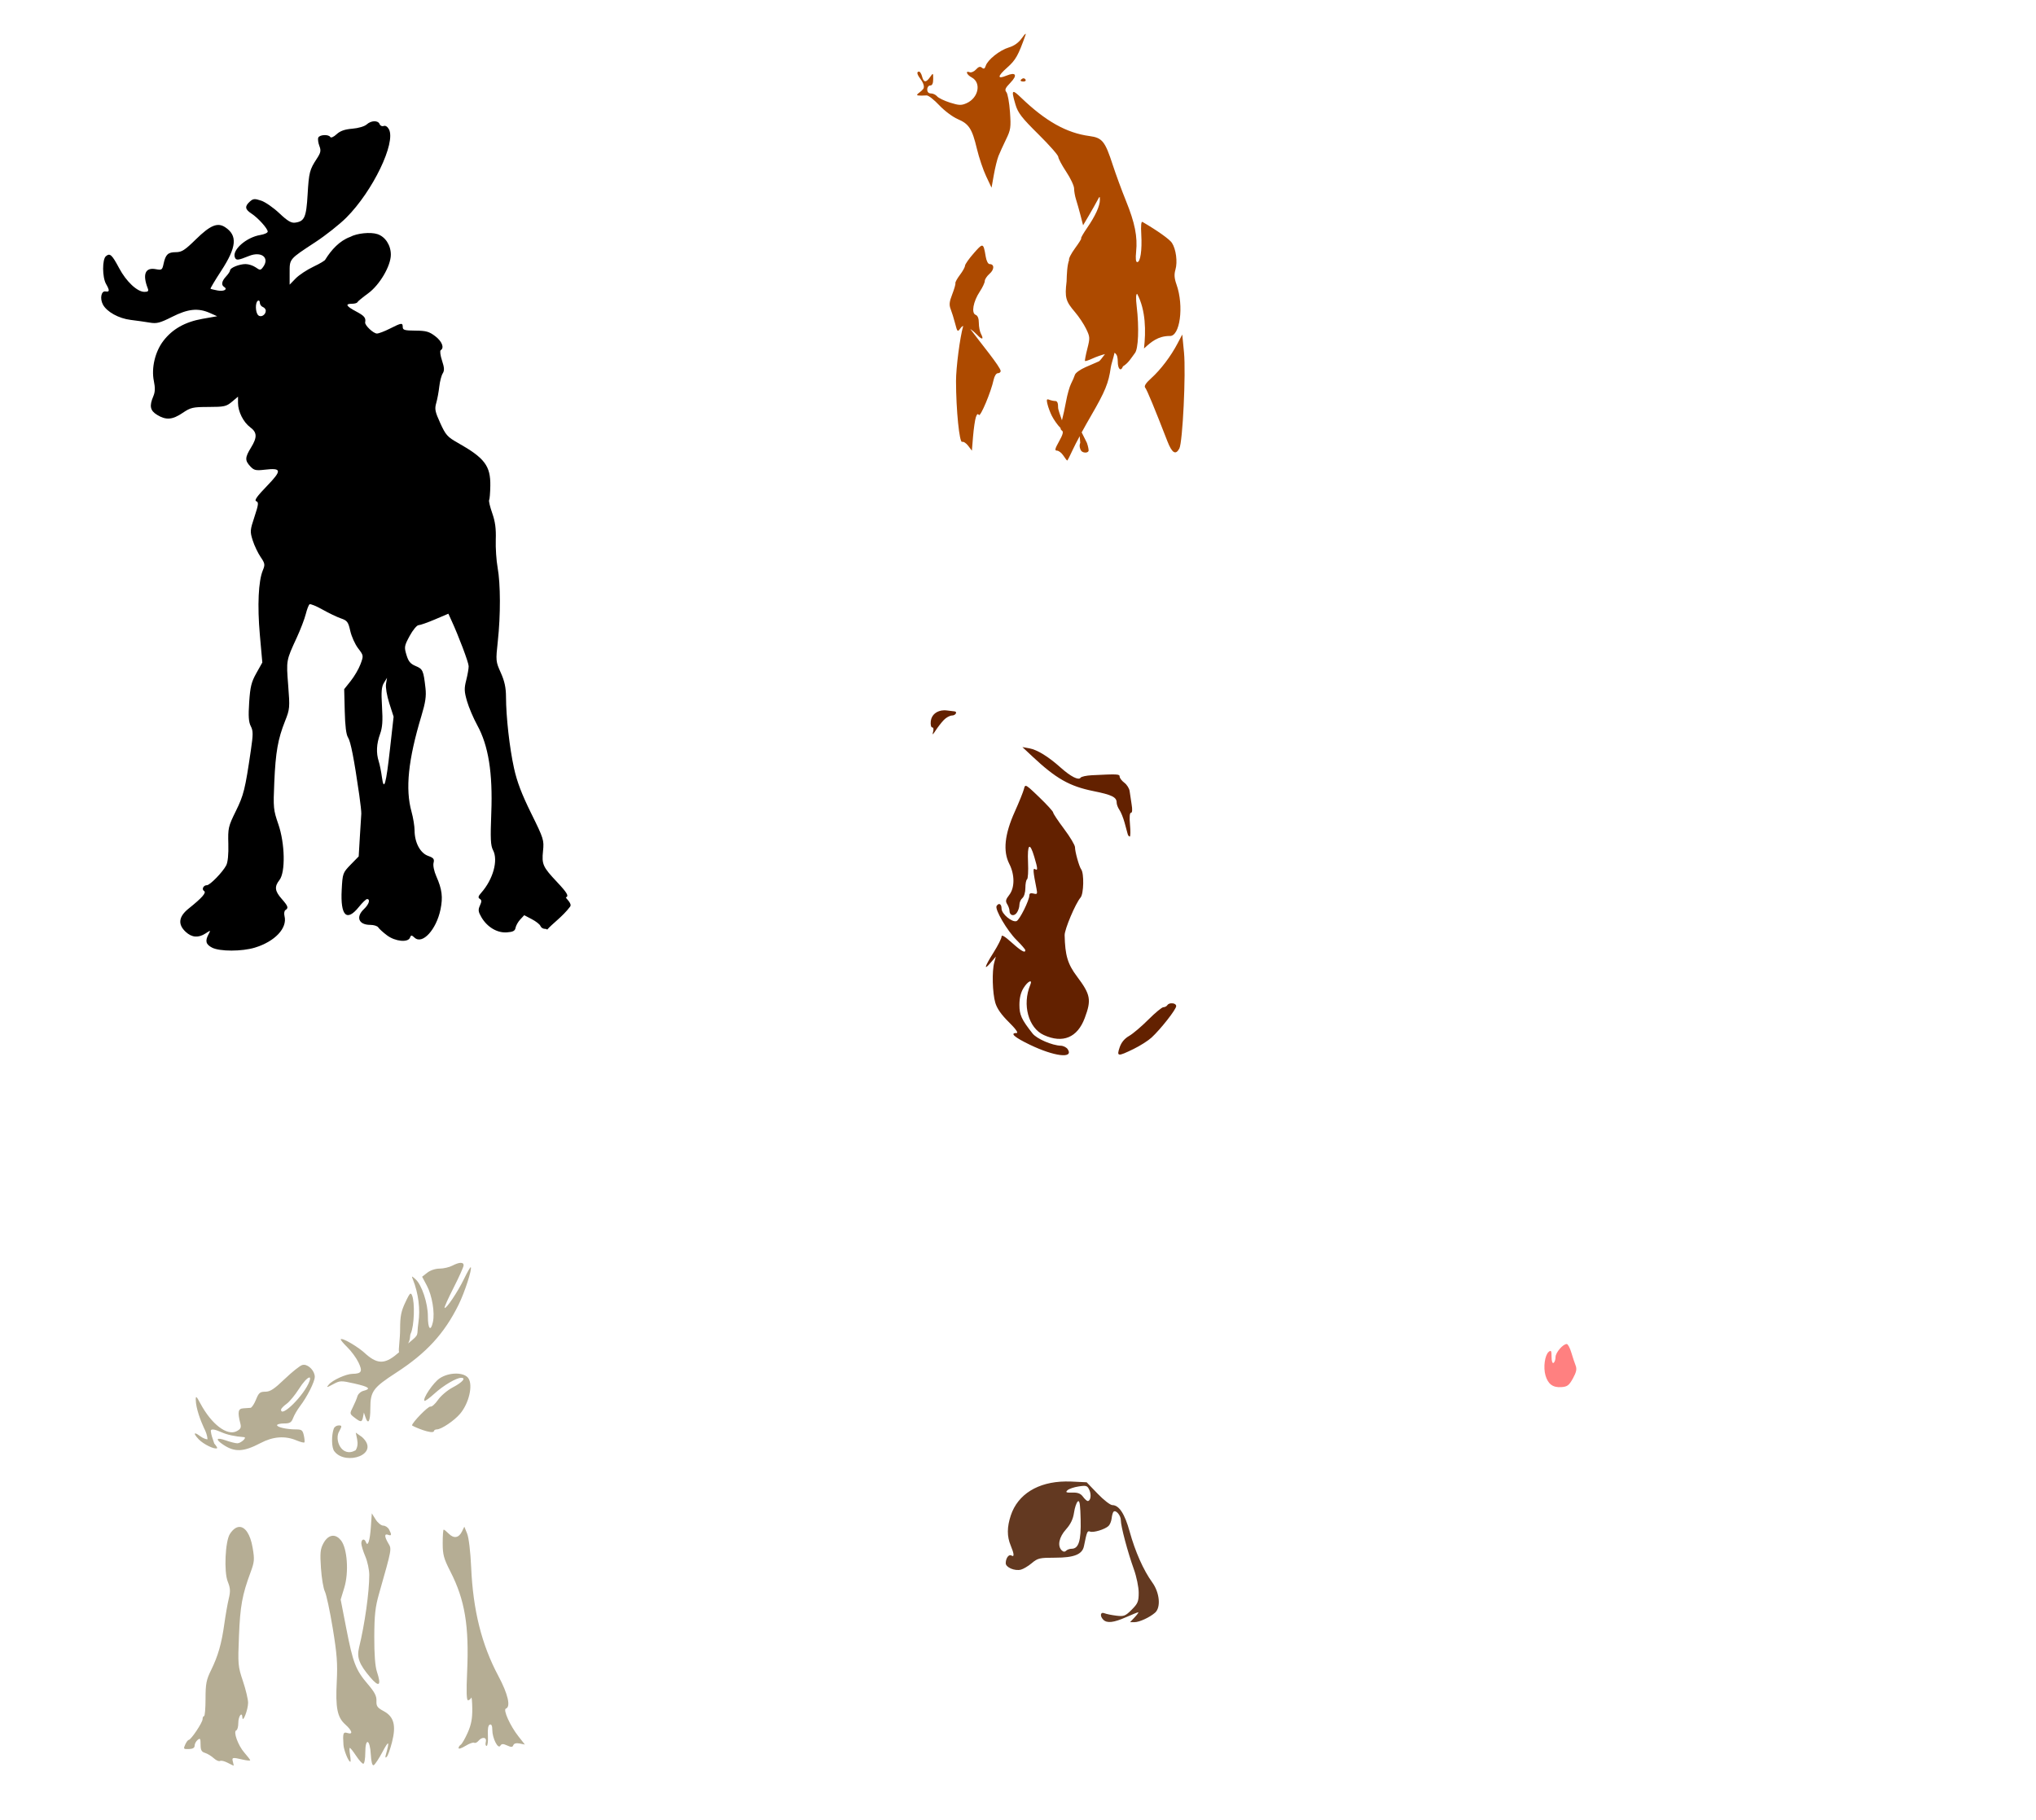 <?xml version="1.0" encoding="UTF-8" standalone="no"?>
<!-- Created with Inkscape (http://www.inkscape.org/) -->

<svg
   xmlns:dc="http://purl.org/dc/elements/1.1/"
   xmlns:cc="http://creativecommons.org/ns#"
   xmlns:rdf="http://www.w3.org/1999/02/22-rdf-syntax-ns#"
   xmlns:svg="http://www.w3.org/2000/svg"
   xmlns="http://www.w3.org/2000/svg"
   xmlns:sodipodi="http://sodipodi.sourceforge.net/DTD/sodipodi-0.dtd"
   xmlns:inkscape="http://www.inkscape.org/namespaces/inkscape"
   id="svg6903"
   version="1.1"
   inkscape:version="0.47 r22583"
   width="575"
   height="514"
   sodipodi:docname="BBMoose4.gif">
  <defs
     id="defs6907">
    <inkscape:perspective
       sodipodi:type="inkscape:persp3d"
       inkscape:vp_x="0 : 0.5 : 1"
       inkscape:vp_y="0 : 1000 : 0"
       inkscape:vp_z="1 : 0.5 : 1"
       inkscape:persp3d-origin="0.5 : 0.33333333 : 1"
       id="perspective6911" />
  </defs>
  <sodipodi:namedview
     pagecolor="#ffffff"
     bordercolor="#666666"
     borderopacity="1"
     objecttolerance="10"
     gridtolerance="10"
     guidetolerance="10"
     inkscape:pageopacity="0"
     inkscape:pageshadow="2"
     inkscape:window-width="1280"
     inkscape:window-height="1002"
     id="namedview6905"
     showgrid="false"
     inkscape:zoom="0.36235409"
     inkscape:cx="492.03838"
     inkscape:cy="407.39562"
     inkscape:window-x="1276"
     inkscape:window-y="92"
     inkscape:window-maximized="1"
     inkscape:current-layer="svg6903" />
  <path
     style="fill:#000000"
     d="m 105.697,34.248 c -0.702,0.02 -1.514,0.331 -2.154,0.911 -0.588,0.533 -2.333,1.049 -4.046,1.191 -2.155,0.179 -3.42,0.622 -4.449,1.576 -0.822,0.762 -1.573,1.088 -1.769,0.771 -0.506,-0.818 -3.066,-0.672 -3.398,0.193 -0.157,0.409 -0.016,1.459 0.315,2.329 0.508,1.337 0.396,1.887 -0.718,3.591 -2.044,3.126 -2.238,3.867 -2.61,10.211 -0.374,6.394 -0.888,7.517 -3.538,7.864 -1.096,0.144 -2.145,-0.484 -4.449,-2.662 -1.66,-1.57 -3.966,-3.171 -5.132,-3.555 -1.853,-0.612 -2.255,-0.579 -3.205,0.28 -1.479,1.338 -1.365,2.179 0.455,3.363 1.88,1.222 4.594,4.236 4.606,5.097 0.005,0.346 -0.928,0.774 -2.084,0.963 -3.945,0.647 -8.004,4.205 -7.199,6.305 0.36,0.937 0.871,0.88 4.011,-0.385 3.482,-1.403 5.896,0.492 3.976,3.118 -0.713,0.975 -0.854,0.979 -2.102,0.105 -0.73,-0.512 -2.013,-0.928 -2.855,-0.928 -1.768,0 -4.379,1.063 -4.379,1.786 0,0.272 -0.504,1.037 -1.121,1.699 -1.229,1.32 -1.442,2.415 -0.56,2.96 1.119,0.692 -0.072,1.352 -1.839,1.016 -0.99,-0.188 -1.893,-0.405 -1.997,-0.49 -0.104,-0.085 1.254,-2.364 3.013,-5.062 4.379,-6.718 4.67,-9.994 1.103,-12.33 -2.14,-1.402 -4.183,-0.554 -8.249,3.433 -3.116,3.055 -3.994,3.626 -5.64,3.626 -2.236,0 -2.922,0.642 -3.485,3.275 -0.376,1.759 -0.508,1.846 -2.224,1.524 -2.957,-0.555 -3.782,1.449 -2.242,5.43 0.296,0.766 0.095,0.981 -0.946,0.981 -2.021,0 -5.114,-2.894 -7.128,-6.673 -2.057,-3.859 -2.604,-4.348 -3.748,-3.398 -1.065,0.884 -1.039,5.951 0.035,7.829 1.065,1.864 1.035,2.317 -0.14,2.119 -1.214,-0.204 -1.653,1.999 -0.736,3.713 1.1,2.056 4.468,3.918 7.812,4.326 1.728,0.211 4.177,0.556 5.43,0.771 1.943,0.332 2.863,0.096 6.288,-1.629 4.509,-2.271 7.338,-2.565 10.649,-1.103 l 2.084,0.928 -4.168,0.736 c -4.925,0.876 -8.494,2.9 -11.052,6.253 -2.32,3.042 -3.409,7.654 -2.662,11.297 0.396,1.935 0.369,3.099 -0.14,4.291 -1.183,2.772 -0.923,4.075 1.068,5.289 2.518,1.535 4.318,1.392 7.199,-0.56 2.263,-1.534 2.86,-1.672 7.321,-1.681 4.404,-0.009 5.023,-0.139 6.586,-1.454 l 1.734,-1.454 0,1.786 c 0,2.423 1.517,5.436 3.45,6.866 1.955,1.445 2.006,2.829 0.21,5.745 -1.707,2.772 -1.742,3.628 -0.21,5.272 1.055,1.132 1.562,1.254 4.063,0.963 4.856,-0.564 4.95,0.15 0.631,4.624 -2.803,2.904 -3.607,4.039 -2.995,4.274 0.714,0.274 0.654,0.91 -0.49,4.361 -1.268,3.824 -1.306,4.188 -0.508,6.708 0.463,1.463 1.47,3.567 2.224,4.676 1.247,1.836 1.297,2.176 0.631,3.783 -1.249,3.012 -1.573,9.934 -0.841,18.198 l 0.701,7.829 -1.681,2.995 c -1.413,2.515 -1.741,3.852 -2.032,8.232 -0.263,3.962 -0.149,5.591 0.455,6.761 0.685,1.324 0.683,2.283 0.017,6.831 -1.615,11.044 -2.017,12.633 -4.239,17.147 -2.145,4.357 -2.239,4.816 -2.119,9.248 0.08,2.951 -0.137,5.191 -0.596,6.078 -0.98,1.896 -4.588,5.605 -5.447,5.605 -0.998,0 -1.57,1.174 -0.806,1.646 0.73,0.451 -0.601,1.947 -4.361,4.957 -2.847,2.278 -3.113,4.463 -0.823,6.586 1.741,1.613 3.585,1.755 5.622,0.42 1.444,-0.946 1.458,-0.941 0.823,0.245 -1.021,1.908 -0.777,2.865 0.998,3.783 2.143,1.109 8.406,1.111 12.068,0 5.663,-1.718 9.24,-5.508 8.39,-8.897 -0.184,-0.734 -0.071,-1.51 0.263,-1.716 0.929,-0.574 0.745,-1.112 -1.068,-3.17 -1.948,-2.21 -2.093,-3.447 -0.631,-5.307 1.73,-2.199 1.568,-10.329 -0.315,-15.781 -1.391,-4.028 -1.453,-4.638 -1.138,-11.857 0.372,-8.537 1.023,-12.194 3.048,-17.287 1.332,-3.349 1.369,-3.758 0.876,-10.088 -0.553,-7.094 -0.585,-6.941 2.435,-13.486 1.038,-2.25 2.175,-5.208 2.522,-6.586 0.347,-1.378 0.829,-2.643 1.086,-2.802 0.257,-0.159 1.903,0.507 3.643,1.489 1.74,0.982 4.073,2.105 5.184,2.487 1.81,0.622 2.09,0.996 2.662,3.538 0.351,1.561 1.339,3.766 2.207,4.904 1.57,2.058 1.583,2.074 0.683,4.501 -0.497,1.342 -1.751,3.477 -2.767,4.746 l -1.839,2.312 0.158,6.218 c 0.103,4.167 0.401,6.621 0.928,7.426 0.743,1.134 1.701,5.996 3.17,16.219 0.355,2.466 0.612,4.862 0.578,5.324 -0.034,0.462 -0.215,3.363 -0.403,6.445 l -0.333,5.605 -2.277,2.329 c -2.22,2.296 -2.273,2.454 -2.522,7.093 -0.395,7.347 1.395,9.149 4.834,4.869 0.991,-1.233 2.036,-2.242 2.329,-2.242 0.998,0 0.548,1.481 -0.858,2.802 -2.404,2.258 -1.524,4.484 1.769,4.484 1.002,0 2.013,0.316 2.259,0.718 0.247,0.402 1.362,1.411 2.47,2.242 2.312,1.734 5.925,2.096 6.48,0.648 0.298,-0.776 0.435,-0.777 1.314,0.018 2.209,1.999 6.121,-2.275 7.304,-7.969 0.718,-3.456 0.447,-5.69 -1.173,-9.353 -0.643,-1.453 -0.976,-3.07 -0.788,-3.818 0.274,-1.09 0.019,-1.409 -1.559,-1.979 -2.214,-0.8 -3.79,-3.767 -3.801,-7.181 -0.004,-1.207 -0.385,-3.576 -0.858,-5.272 -1.797,-6.436 -0.953,-14.671 2.785,-27.06 1.143,-3.79 1.412,-5.589 1.156,-7.847 -0.568,-5.013 -0.746,-5.408 -2.767,-6.253 -1.507,-0.63 -2.055,-1.302 -2.61,-3.153 -0.662,-2.21 -0.62,-2.529 0.911,-5.359 0.897,-1.658 2.031,-3.022 2.505,-3.03 0.473,-0.008 2.561,-0.741 4.641,-1.629 l 3.783,-1.611 0.806,1.769 c 2.075,4.485 4.904,11.974 4.922,13.048 0.011,0.654 -0.295,2.427 -0.683,3.941 -0.603,2.355 -0.574,3.215 0.228,5.973 0.515,1.773 1.814,4.821 2.89,6.778 3.149,5.73 4.392,13.464 3.958,24.713 -0.286,7.426 -0.198,9.248 0.508,10.596 1.49,2.846 -0.011,8.234 -3.328,11.98 -0.877,0.991 -0.986,1.395 -0.438,1.734 0.562,0.347 0.574,0.748 0.052,1.892 -0.554,1.216 -0.486,1.758 0.42,3.31 1.628,2.787 4.466,4.474 7.181,4.274 1.742,-0.129 2.297,-0.413 2.452,-1.279 0.111,-0.617 0.695,-1.676 1.314,-2.347 l 1.138,-1.226 2.137,1.121 c 1.174,0.612 2.264,1.464 2.435,1.909 0.171,0.445 0.711,0.823 1.209,0.823 0.356,0 0.62,0.088 0.701,0.228 1.36,-1.606 4.381,-3.697 6.48,-6.498 0.668,-0.891 -1.406,-2.507 -1.173,-2.61 0.872,-0.384 0.341,-1.298 -2.522,-4.344 -4.013,-4.269 -4.342,-4.979 -3.958,-8.757 0.313,-3.085 0.201,-3.464 -3.345,-10.649 -2.676,-5.422 -4.001,-8.893 -4.852,-12.768 -1.268,-5.775 -2.236,-14.431 -2.259,-20.107 -0.011,-2.619 -0.403,-4.45 -1.471,-6.831 -1.426,-3.178 -1.444,-3.367 -0.841,-8.915 0.801,-7.359 0.777,-16.168 -0.052,-20.755 -0.362,-2.004 -0.603,-5.562 -0.525,-7.899 0.104,-3.127 -0.156,-5.101 -0.998,-7.496 -0.629,-1.79 -1.025,-3.454 -0.876,-3.696 0.149,-0.241 0.303,-2.067 0.333,-4.046 0.085,-5.633 -1.6,-7.853 -9.195,-12.138 -2.906,-1.639 -3.415,-2.206 -4.939,-5.552 -1.472,-3.231 -1.63,-3.994 -1.138,-5.692 0.312,-1.079 0.695,-3.166 0.858,-4.624 0.163,-1.457 0.599,-3.129 0.963,-3.713 0.521,-0.835 0.482,-1.612 -0.193,-3.661 -0.472,-1.433 -0.636,-2.742 -0.368,-2.907 1.085,-0.671 0.37,-2.5 -1.541,-3.958 -1.711,-1.305 -2.587,-1.556 -5.605,-1.576 -3.021,-0.02 -3.57,-0.17 -3.573,-0.998 -0.004,-1.279 -0.327,-1.244 -3.608,0.42 -1.516,0.769 -3.168,1.401 -3.678,1.401 -1.006,0 -3.478,-2.343 -3.328,-3.153 0.238,-1.286 -0.215,-1.84 -2.557,-3.083 -2.819,-1.495 -3.191,-2.172 -1.173,-2.172 0.745,0 1.439,-0.201 1.541,-0.438 0.103,-0.236 1.455,-1.355 3.013,-2.487 3.259,-2.369 6.428,-7.756 6.428,-10.947 0,-2.672 -1.568,-5.066 -3.783,-5.797 -1.967,-0.649 -5.802,-0.256 -7.706,0.788 -3.002,1.085 -5.327,3.674 -7.006,6.375 0,0.245 -1.499,1.15 -3.328,2.014 -1.829,0.864 -4.099,2.361 -5.044,3.328 l -1.716,1.769 0,-3.38 c 0,-3.955 -0.181,-3.751 7.269,-8.635 2.918,-1.913 6.848,-5.027 8.74,-6.918 7.465,-7.465 14.065,-21.16 12.033,-24.958 -0.403,-0.754 -0.997,-1.117 -1.489,-0.928 -0.45,0.173 -0.963,-0.068 -1.138,-0.525 -0.213,-0.555 -0.805,-0.826 -1.506,-0.806 z m -32.665,50.635 c 0.201,0.012 0.35,0.245 0.35,0.613 0,0.49 0.378,1.031 0.841,1.209 0.462,0.177 0.841,0.642 0.841,1.033 0,1.209 -1.398,2.034 -2.154,1.279 -0.804,-0.804 -0.861,-3.586 -0.088,-4.063 0.077,-0.048 0.143,-0.074 0.21,-0.07 z m 36.273,106.559 -0.28,1.681 c -0.168,0.966 0.213,3.292 0.911,5.482 l 1.226,3.818 -1.016,9.073 c -1.13,10.164 -1.722,12.191 -2.294,7.934 -0.205,-1.529 -0.608,-3.502 -0.893,-4.396 -0.758,-2.373 -0.636,-4.909 0.368,-7.689 0.68,-1.883 0.81,-3.688 0.56,-7.777 -0.259,-4.259 -0.136,-5.605 0.56,-6.726 l 0.858,-1.401 z"
     id="path7230"
     sodipodi:nodetypes="cssssssssssssssssssssssssssssssssssssssssscccsssssscccsssssssssscccsssssssssssssssssssssssssssssscccssscccssssssssssssssssssssscccsssssssssssscccsscsssssssssssssssssssssssssssssssssccscccsssssccsssssccccccsssscc" />
  <path
     style="fill:#ff8080"
     d="m 442.479,379.611 c 0.316,0 0.889,1.072 1.279,2.382 0.39,1.31 0.943,2.973 1.226,3.696 0.392,1.001 0.205,1.87 -0.771,3.643 -1.084,1.971 -1.586,2.336 -3.24,2.452 -2.411,0.17 -3.779,-0.833 -4.501,-3.293 -0.665,-2.265 -0.191,-5.759 0.911,-6.673 0.664,-0.551 0.806,-0.319 0.806,1.401 0,1.233 0.226,1.923 0.56,1.716 0.308,-0.191 0.56,-0.93 0.56,-1.629 0,-1.27 2.085,-3.696 3.17,-3.696 z"
     id="path7206" />
  <path
     id="path7198"
     style="fill:#633921;fill-opacity:1"
     d="m 300.919,418.436 c 0.518,-0.006 1.058,-0.007 1.594,0.018 l 4.379,0.21 3.1,3.223 c 1.702,1.772 3.562,3.223 4.151,3.223 1.885,0 3.508,2.451 4.887,7.461 1.547,5.622 3.89,10.925 6.393,14.38 2.09,2.885 2.481,7.063 0.788,8.547 -1.522,1.334 -4.438,2.68 -5.815,2.68 l -1.244,0 1.314,-1.401 c 0.724,-0.771 1.168,-1.401 0.998,-1.401 -0.17,0 -1.725,0.631 -3.468,1.401 -3.484,1.541 -5.367,1.744 -6.393,0.718 -1.055,-1.055 -0.837,-2.311 0.315,-1.839 0.539,0.221 2.044,0.524 3.345,0.683 2.14,0.262 2.556,0.106 4.344,-1.681 1.739,-1.739 1.979,-2.314 1.979,-4.799 0,-1.58 -0.601,-4.504 -1.366,-6.638 -1.766,-4.924 -3.678,-12.119 -3.678,-13.837 0,-1.382 -1.427,-3.039 -2.067,-2.4 -0.198,0.198 -0.438,1.035 -0.525,1.857 -0.088,0.822 -0.492,1.8 -0.893,2.172 -1.045,0.968 -4.259,1.938 -5.202,1.576 -0.777,-0.298 -0.892,-0.022 -1.734,4.133 -0.467,2.305 -2.785,3.24 -8.092,3.24 -4.442,0 -4.95,0.121 -6.638,1.541 -1.008,0.848 -2.401,1.668 -3.083,1.839 -1.756,0.441 -4.284,-0.646 -4.274,-1.839 0.012,-1.435 0.886,-2.603 1.611,-2.154 0.856,0.529 0.788,-0.449 -0.21,-2.837 -1.075,-2.573 -1.061,-5.189 0.035,-8.495 1.983,-5.982 7.676,-9.487 15.448,-9.581 z m 5.027,1.244 c -0.34,0.017 -0.774,0.077 -1.314,0.158 -1.315,0.196 -2.731,0.673 -3.153,1.068 -0.632,0.592 -0.394,0.715 1.349,0.666 1.563,-0.044 2.351,0.259 3.013,1.156 0.492,0.667 1.09,1.215 1.331,1.226 0.831,0.04 1.114,-1.731 0.49,-3.1 -0.424,-0.931 -0.697,-1.224 -1.716,-1.173 z m -1.384,4.309 c -0.055,3.2e-4 -0.11,0.034 -0.175,0.088 -0.372,0.309 -0.857,1.731 -1.068,3.17 -0.269,1.832 -0.957,3.256 -2.277,4.729 -1.964,2.191 -2.465,4.646 -1.209,5.902 0.448,0.448 0.87,0.496 1.244,0.123 0.308,-0.308 0.994,-0.56 1.541,-0.56 2.019,0 2.719,-2.228 2.575,-8.267 -0.091,-3.801 -0.245,-5.187 -0.631,-5.184 z" />
  <path
     id="path7180"
     style="fill:#632100;fill-opacity:1"
     d="m 266.601,200.623 c 0.289,-0.008 0.585,0.012 0.893,0.052 0.897,0.117 1.818,0.224 2.049,0.245 0.959,0.088 0.327,1.173 -0.683,1.173 -0.605,0 -1.646,0.567 -2.312,1.261 -0.666,0.694 -1.691,2.018 -2.294,2.942 -0.852,1.306 -1.016,1.4 -0.736,0.42 0.212,-0.741 0.104,-1.261 -0.245,-1.261 -0.333,0 -0.511,-0.781 -0.403,-1.769 0.199,-1.82 1.709,-3.012 3.731,-3.065 z m 22.139,10.386 1.962,0.35 c 2.237,0.408 5.366,2.332 8.827,5.43 2.852,2.552 5.093,3.694 5.64,2.872 0.209,-0.314 1.646,-0.624 3.188,-0.701 7.268,-0.363 7.842,-0.347 7.847,0.385 0.002,0.403 0.6,1.183 1.331,1.734 0.731,0.551 1.398,1.623 1.489,2.364 0.091,0.741 0.341,2.421 0.56,3.731 0.255,1.522 0.195,2.382 -0.175,2.382 -0.368,0 -0.474,1.226 -0.28,3.363 0.168,1.85 0.137,3.363 -0.07,3.363 -0.207,0 -0.469,-0.315 -0.578,-0.701 -0.109,-0.385 -0.498,-1.838 -0.876,-3.223 -0.378,-1.385 -1.044,-3.015 -1.471,-3.626 -0.428,-0.611 -0.771,-1.539 -0.771,-2.049 0,-1.531 -1.353,-2.193 -6.551,-3.24 -6.761,-1.363 -10.582,-3.534 -17.269,-9.808 l -2.802,-2.627 z m 0.946,10.947 c 0.451,0.003 1.4,0.898 3.801,3.205 2.168,2.084 3.941,4.028 3.941,4.326 0,0.299 1.387,2.388 3.083,4.641 1.695,2.254 3.083,4.585 3.083,5.167 0,1.304 1.168,5.466 1.751,6.253 0.85,1.145 0.721,6.914 -0.175,7.952 -1.436,1.663 -4.539,9.005 -4.501,10.649 0.13,5.721 0.856,8.149 3.485,11.647 3.861,5.136 4.118,6.596 2.189,11.752 -2.067,5.526 -6.186,7.231 -11.542,4.799 -4.369,-1.984 -6.166,-8.602 -3.836,-14.169 0.725,-1.732 -0.695,-1.072 -1.909,0.893 -0.782,1.265 -1.156,2.836 -1.156,4.746 0,2.844 0.571,4.098 3.713,8.092 1.183,1.504 5.487,3.365 7.987,3.45 0.737,0.025 1.627,0.485 1.962,1.016 1.703,2.7 -3.821,2.029 -10.719,-1.296 -4.378,-2.11 -5.741,-3.31 -3.731,-3.31 0.56,0 -0.272,-1.179 -2.207,-3.083 -2.123,-2.09 -3.341,-3.834 -3.818,-5.465 -0.805,-2.748 -0.969,-8.875 -0.298,-11.35 l 0.455,-1.681 -1.436,1.681 c -2.116,2.479 -1.747,1.17 0.806,-2.872 1.233,-1.952 2.242,-3.968 2.242,-4.466 0,-0.617 0.905,-0.071 2.855,1.681 2.718,2.444 3.878,3.092 3.853,2.154 -0.006,-0.231 -1.128,-1.523 -2.487,-2.872 -2.655,-2.636 -6.19,-8.679 -5.622,-9.598 0.619,-1.002 1.401,-0.592 1.401,0.736 0,1.502 3.004,3.994 4.239,3.52 0.852,-0.327 3.608,-5.863 3.608,-7.251 0,-0.563 0.365,-0.737 1.173,-0.525 1.05,0.275 1.145,0.126 0.858,-1.314 -0.98,-4.916 -1.062,-5.973 -0.438,-5.587 0.841,0.52 0.82,-0.033 -0.21,-3.503 -1.267,-4.267 -1.985,-3.603 -1.751,1.611 0.111,2.476 -0.017,4.619 -0.28,4.782 -0.263,0.163 -0.473,1.275 -0.473,2.452 0,1.219 -0.362,2.44 -0.841,2.837 -0.462,0.384 -0.841,1.235 -0.841,1.909 0,0.674 -0.338,1.691 -0.753,2.259 -0.811,1.109 -2.049,0.76 -2.049,-0.578 0,-0.448 -0.289,-1.281 -0.648,-1.857 -0.534,-0.855 -0.431,-1.331 0.56,-2.592 1.59,-2.021 1.605,-5.715 0.035,-8.792 -1.829,-3.585 -1.332,-8.356 1.541,-14.73 1.251,-2.774 2.421,-5.696 2.61,-6.48 0.125,-0.521 0.22,-0.843 0.49,-0.841 z m 41.002,61.424 c 0.713,-0.071 1.489,0.213 1.489,0.788 0,0.922 -4.355,6.482 -6.971,8.897 -0.944,0.871 -3.23,2.322 -5.079,3.223 -4.47,2.177 -4.803,2.145 -3.923,-0.455 0.476,-1.409 1.363,-2.485 2.68,-3.24 1.08,-0.62 3.529,-2.7 5.447,-4.624 1.918,-1.924 3.811,-3.485 4.221,-3.485 0.41,0 0.913,-0.252 1.103,-0.56 0.201,-0.325 0.606,-0.5 1.033,-0.543 z" />
  <path
     style="fill:#ad4a00;fill-opacity:1"
     d="m 289.612,9.56 c -0.15,0.062 -0.511,0.487 -0.998,1.173 -0.953,1.343 -2.184,2.216 -3.731,2.68 -2.566,0.769 -5.955,3.475 -6.498,5.184 -0.262,0.824 -0.545,0.96 -1.068,0.525 -0.514,-0.427 -0.971,-0.277 -1.681,0.508 -0.538,0.595 -1.336,0.937 -1.769,0.771 -1.334,-0.512 -0.87,0.705 0.56,1.471 2.791,1.494 1.928,5.782 -1.471,7.286 -1.46,0.646 -2.127,0.623 -4.659,-0.175 -1.622,-0.511 -3.264,-1.312 -3.643,-1.769 -0.379,-0.457 -1.155,-0.823 -1.734,-0.823 -0.679,0 -1.051,-0.398 -1.051,-1.121 0,-0.623 0.374,-1.121 0.841,-1.121 0.573,0 0.841,-0.59 0.841,-1.822 0,-1.794 -0.009,-1.798 -0.876,-0.56 -1.137,1.623 -1.825,1.591 -2.259,-0.14 -0.193,-0.771 -0.583,-1.401 -0.858,-1.401 -0.734,0 -0.601,0.745 0.333,1.979 0.453,0.598 1.446,2.127 0.841,2.925 -1.065,1.405 -3.754,2.09 0.963,1.822 0.523,-0.03 2.131,1.249 3.573,2.785 1.442,1.536 3.779,3.286 5.184,3.888 3.22,1.38 4.087,2.73 5.447,8.425 0.601,2.515 1.791,6.023 2.627,7.777 l 1.506,3.188 0.648,-3.643 c 0.354,-2.004 0.943,-4.4 1.314,-5.324 0.371,-0.925 1.323,-3.023 2.119,-4.659 1.327,-2.723 1.43,-3.375 1.121,-7.759 -0.186,-2.633 -0.646,-5.16 -1.016,-5.605 -0.543,-0.655 -0.315,-1.162 1.156,-2.68 2.074,-2.14 1.529,-3.084 -1.138,-1.979 -2.657,1.101 -2.573,0.173 0.21,-2.277 2.385,-2.099 3.144,-3.442 5.184,-9.23 0.082,-0.231 0.073,-0.335 -0.018,-0.298 z m -0.648,12.558 c -0.08,0.01 -0.156,0.043 -0.228,0.088 -0.777,0.48 -0.634,0.823 0.35,0.823 0.481,0 0.719,-0.265 0.525,-0.578 -0.145,-0.235 -0.407,-0.362 -0.648,-0.333 z m -2.732,3.853 c -0.384,0.083 -0.145,1.199 0.56,3.573 0.695,2.342 1.754,3.717 6.445,8.355 3.087,3.052 5.631,5.938 5.64,6.41 0.009,0.473 1.018,2.361 2.242,4.204 1.224,1.843 2.224,3.974 2.224,4.729 0,0.755 0.238,2.136 0.543,3.083 0.305,0.947 0.882,2.986 1.279,4.519 l 0.718,2.785 1.646,-2.785 c 0.898,-1.532 1.962,-3.415 2.364,-4.186 0.681,-1.305 0.732,-1.321 0.736,-0.21 0.005,1.718 -1.292,4.549 -3.608,7.917 -1.11,1.614 -1.867,2.942 -1.681,2.942 0.185,0 -0.589,1.25 -1.716,2.785 -1.127,1.535 -1.893,3.049 -1.699,3.363 -0.544,1.495 -0.636,3.861 -0.701,6.025 -0.549,4.595 -0.266,5.591 2.4,8.705 1.077,1.258 2.479,3.375 3.118,4.694 1.098,2.268 1.116,2.568 0.333,5.64 -0.456,1.787 -0.75,3.329 -0.648,3.433 0.102,0.103 1.022,-0.197 2.049,-0.666 1.157,-0.528 2.445,-0.975 3.591,-1.279 -0.739,0.981 -1.435,1.925 -1.716,2.049 -0.617,0.272 -2.339,1.016 -3.818,1.664 -1.48,0.648 -2.805,1.612 -2.96,2.137 -0.155,0.525 -0.65,1.651 -1.086,2.505 -0.436,0.854 -1.071,3.124 -1.419,5.044 -0.321,1.775 -0.816,4.037 -1.156,5.307 -0.495,-1.44 -1.098,-3.067 -1.086,-3.626 0.026,-1.217 -0.239,-1.822 -0.771,-1.822 -0.437,0 -1.196,-0.157 -1.699,-0.35 -0.191,-0.073 -0.345,-0.122 -0.455,-0.123 -0.331,-0.002 -0.312,0.375 -0.07,1.384 0.213,0.887 0.76,2.353 1.226,3.275 0.498,0.986 1.61,2.631 2.452,3.433 0.026,0.349 0.145,0.569 0.385,0.718 0.501,0.309 0.29,1.118 -0.788,3.048 -1.187,2.124 -1.306,2.627 -0.596,2.627 0.482,0 1.299,0.631 1.804,1.401 0.505,0.771 0.99,1.401 1.086,1.401 0.096,0 0.826,-1.435 1.629,-3.188 0.369,-0.805 1.072,-2.162 1.892,-3.696 l 0.158,1.874 c -0.389,0.939 0.008,1.845 0.21,2.172 0.422,0.683 1.806,0.798 2.119,0.175 0.116,-0.231 -0.083,-1.277 -0.438,-2.312 l -1.489,-2.978 c 0.83,-1.528 1.745,-3.153 2.61,-4.641 4.015,-6.915 5.004,-9.31 5.605,-13.679 0.07,-0.718 0.74,-2.64 1.068,-4.186 0.863,0.618 0.866,1.475 0.911,2.47 0,2.166 0.86,2.977 1.471,1.384 1.561,-0.963 2.296,-2.323 3.345,-3.713 1.005,-1.111 1.241,-7.275 0.525,-13.259 -0.265,-2.214 -0.209,-3.503 0.14,-3.503 2.452,4.628 2.48,10.578 1.927,15.43 2.117,-1.963 3.985,-3.49 7.199,-3.538 2.957,0.328 4.148,-8.427 1.979,-14.537 -0.618,-1.74 -0.697,-2.844 -0.298,-4.204 0.637,-2.168 0.166,-5.789 -0.998,-7.566 -0.664,-1.013 -4.097,-3.448 -8.302,-5.902 -0.38,-0.222 -0.495,0.983 -0.35,3.538 0.251,4.439 -0.244,7.812 -1.138,7.812 -0.405,0 -0.513,-1.002 -0.315,-2.942 0.433,-4.239 -0.35,-8.148 -2.855,-14.327 -1.211,-2.988 -2.896,-7.573 -3.748,-10.194 -2.169,-6.671 -2.955,-7.664 -6.568,-8.144 -6.47,-0.861 -12.399,-4.182 -19.336,-10.859 -1.136,-1.094 -1.82,-1.658 -2.119,-1.594 z m -8.968,43.419 c -0.435,0.078 -1.093,0.816 -2.242,2.119 -1.356,1.539 -2.475,3.132 -2.487,3.538 -0.012,0.406 -0.654,1.567 -1.436,2.592 -0.782,1.025 -1.356,2.082 -1.279,2.347 0.077,0.265 -0.325,1.677 -0.893,3.135 -0.821,2.107 -0.92,2.971 -0.438,4.204 0.334,0.853 0.908,2.684 1.261,4.063 0.596,2.326 0.697,2.424 1.419,1.436 0.337,-0.461 0.567,-0.703 0.858,-0.753 -0.924,3.13 -2.039,11.815 -2.032,15.588 0.015,8.125 0.952,17.44 1.716,17.147 0.388,-0.149 1.167,0.362 1.734,1.121 l 1.033,1.366 0.333,-4.063 c 0.188,-2.244 0.548,-4.675 0.788,-5.395 0.293,-0.878 0.561,-1.083 0.841,-0.631 0.426,0.689 3.452,-6.507 4.186,-9.966 0.216,-1.019 0.728,-1.822 1.173,-1.822 0.438,0 0.806,-0.283 0.806,-0.613 0,-1.103 -5.754,-8.06 -8.6,-11.892 0.68,0.463 1.443,1.112 1.944,1.646 1.422,1.513 1.969,1.371 1.086,-0.28 -0.333,-0.623 -0.596,-1.999 -0.596,-3.065 0,-1.274 -0.311,-2.064 -0.911,-2.294 -1.267,-0.486 -0.679,-3.751 1.173,-6.55 0.783,-1.183 1.419,-2.541 1.419,-3.013 0,-0.471 0.601,-1.382 1.349,-2.032 1.38,-1.2 1.394,-2.732 0.018,-2.732 -0.437,0 -0.901,-0.886 -1.103,-2.102 -0.368,-2.213 -0.561,-3.201 -1.121,-3.1 z m 56.625,25.099 -1.331,2.522 c -1.877,3.584 -4.739,7.377 -7.391,9.773 -1.61,1.454 -2.122,2.263 -1.734,2.732 0.492,0.596 2.627,5.755 6.253,15.098 1.309,3.372 2.345,4 3.38,2.067 0.937,-1.751 1.882,-21.262 1.314,-27.148 l -0.49,-5.044 z"
     id="path7178"
     sodipodi:nodetypes="cssssssssssssssssssssssscccssssssssccsssccsssssscccsssssccssssscssssscsssssscssssssccssccscccccscccsssssssssssccsssssssscsscccssssscssssssssscccsssscc" />
  <path
     id="path7168"
     style="fill:#b5ad94;fill-opacity:1"
     d="m 94.058,433.763 c -0.998,0.003 -1.977,0.74 -2.732,2.154 -0.871,1.63 -0.975,2.711 -0.683,7.006 0.19,2.793 0.684,5.754 1.103,6.586 0.419,0.832 1.424,5.497 2.224,10.369 1.194,7.267 1.398,9.969 1.138,15.028 -0.385,7.485 0.137,10.13 2.417,12.173 1.965,1.76 2.255,2.926 0.596,2.4 -1.198,-0.38 -1.348,0.063 -1.121,3.345 0.108,1.556 1.417,4.782 1.944,4.782 0.127,0 0.088,-0.883 -0.088,-1.962 -0.175,-1.079 -0.206,-1.962 -0.053,-1.962 0.154,0 0.953,1.009 1.769,2.242 0.816,1.233 1.728,2.242 2.032,2.242 0.304,0 0.56,-1.414 0.56,-3.135 0,-4.327 1.327,-3.865 1.559,0.543 0.106,2.015 0.404,3.141 0.788,3.013 0.337,-0.112 1.483,-1.83 2.54,-3.818 1.785,-3.36 2.037,-3.113 0.911,0.876 -0.216,0.765 -0.133,0.943 0.263,0.56 0.319,-0.308 0.975,-2.148 1.471,-4.081 1.229,-4.786 0.57,-7.257 -2.347,-8.827 -1.799,-0.968 -2.099,-1.401 -2.032,-2.907 0.06,-1.354 -0.519,-2.468 -2.47,-4.746 -3.379,-3.947 -4.154,-5.959 -6.043,-15.658 l -1.594,-8.197 1.033,-3.38 c 1.314,-4.338 0.836,-11.068 -0.928,-13.311 -0.699,-0.889 -1.483,-1.333 -2.259,-1.331 z m -26.517,-2.487 c -0.862,0.045 -1.768,0.681 -2.61,1.979 -1.329,2.049 -1.722,10.681 -0.613,13.451 0.746,1.863 0.796,2.733 0.28,4.869 -0.344,1.426 -0.901,4.61 -1.244,7.076 -0.779,5.603 -1.76,9.036 -3.748,13.083 -1.339,2.727 -1.559,3.849 -1.559,8.074 0,2.697 -0.189,4.904 -0.42,4.904 -0.231,-1.1e-4 -0.42,0.387 -0.42,0.876 0,0.944 -3.288,5.85 -3.923,5.85 -0.207,0 -0.65,0.589 -0.981,1.314 -0.558,1.224 -0.481,1.314 1.033,1.261 1.108,-0.039 1.628,-0.343 1.629,-0.963 5.6e-4,-0.502 0.378,-1.228 0.841,-1.611 0.72,-0.598 0.841,-0.411 0.841,1.296 0,1.579 0.261,2.061 1.261,2.364 0.694,0.21 1.799,0.893 2.47,1.506 0.671,0.613 1.47,0.955 1.769,0.771 0.299,-0.185 1.257,0.049 2.137,0.508 0.88,0.459 1.651,0.822 1.699,0.823 0.048,0.002 -0.049,-0.487 -0.21,-1.103 -0.329,-1.258 -0.168,-1.299 2.785,-0.613 1.156,0.268 2.102,0.351 2.102,0.193 0,-0.158 -0.738,-1.12 -1.646,-2.154 -1.788,-2.036 -3.218,-5.988 -2.277,-6.305 0.305,-0.103 0.56,-1.032 0.56,-2.067 0,-1.932 1.074,-3.382 1.156,-1.559 0.076,1.701 1.583,-2.148 1.611,-4.116 0.014,-0.967 -0.641,-3.729 -1.454,-6.148 -1.417,-4.219 -1.448,-4.749 -1.121,-12.821 0.339,-8.387 0.905,-11.536 3.258,-17.883 1.109,-2.991 1.167,-3.659 0.596,-7.006 -0.656,-3.843 -2.155,-5.935 -3.801,-5.85 z m 63.596,-0.07 -0.683,1.384 c -0.901,1.807 -2.276,2.032 -3.713,0.596 -0.635,-0.635 -1.282,-1.156 -1.436,-1.156 -0.154,0 -0.28,1.694 -0.28,3.783 0,3.312 0.283,4.363 2.189,8.092 4.088,7.993 5.298,15.334 4.711,28.339 -0.25,5.532 -0.171,7.987 0.245,7.987 0.33,0 0.738,-0.315 0.893,-0.701 0.155,-0.385 0.291,0.993 0.315,3.065 0.033,2.824 -0.293,4.527 -1.296,6.796 -0.736,1.665 -1.619,3.186 -1.962,3.398 -0.343,0.212 -0.613,0.648 -0.613,0.963 0,0.315 0.871,0.033 1.944,-0.631 1.073,-0.663 2.191,-1.066 2.47,-0.893 0.279,0.172 0.81,-0.067 1.191,-0.525 1.043,-1.256 2.438,-1.054 2.084,0.298 -0.161,0.617 -0.061,1.121 0.228,1.121 0.289,0 0.454,-1.304 0.368,-2.89 -0.105,-1.922 0.076,-2.971 0.543,-3.135 0.464,-0.163 0.701,0.361 0.701,1.524 0,2.318 1.615,5.508 2.259,4.466 0.37,-0.599 0.76,-0.619 1.927,-0.088 1.172,0.534 1.519,0.518 1.751,-0.088 0.184,-0.48 0.821,-0.654 1.769,-0.473 l 1.489,0.298 -1.804,-2.294 c -2.329,-2.941 -4.427,-7.573 -3.555,-7.864 1.433,-0.478 0.6,-4.108 -2.137,-9.23 -4.704,-8.803 -7.133,-18.512 -7.671,-30.668 -0.197,-4.452 -0.672,-8.381 -1.138,-9.528 l -0.788,-1.944 z m -26.132,-3.766 -0.28,3.993 c -0.274,3.834 -0.873,5.578 -1.401,4.098 -0.388,-1.086 -1.279,-0.832 -1.279,0.368 0,0.591 0.504,2.257 1.121,3.696 0.617,1.438 1.121,3.79 1.121,5.237 0,4.89 -1.279,13.951 -2.89,20.545 -0.68,2.784 0.055,4.711 3.17,8.372 2.527,2.97 3.202,2.389 1.874,-1.611 -0.495,-1.493 -0.753,-4.908 -0.736,-9.843 0.022,-6.125 0.282,-8.421 1.314,-12.05 3.702,-13.022 3.626,-12.684 2.645,-14.345 -1.129,-1.912 -1.144,-2.818 -0.052,-2.4 0.988,0.379 1.06,-0.016 0.263,-1.506 -0.319,-0.596 -1.053,-1.086 -1.629,-1.086 -0.575,0 -1.551,-0.781 -2.154,-1.734 l -1.086,-1.734 z m -9.364,-24.834 c -0.565,0 -1.179,0.388 -1.366,0.876 -0.652,1.699 -0.728,5.463 0.193,6.48 3.182,4.093 13.109,0.814 7.794,-4.063 l -1.786,-1.261 0.385,1.874 c 0.25,1.251 0.106,2.287 -0.438,3.118 -3.965,2.211 -6.161,-3.12 -4.554,-5.482 0.737,-1.413 0.715,-1.541 -0.228,-1.541 z m -8.249,-13.539 c 0.227,0.017 0.255,0.361 0,1.068 -1.382,3.831 -8.022,10.469 -8.022,8.022 0,-0.287 0.694,-1.022 1.541,-1.629 0.848,-0.607 2.424,-2.51 3.503,-4.221 1.164,-1.846 2.328,-3.083 2.855,-3.223 0.04,-0.011 0.09,-0.02 0.123,-0.018 l 0,-3e-5 z m 41.387,-1.103 c -1.557,5.4e-4 -3.286,0.448 -4.624,1.349 -1.803,1.215 -4.862,5.752 -4.274,6.34 0.151,0.151 1.397,-0.751 2.785,-2.014 2.572,-2.341 6.198,-4.484 7.584,-4.484 1.461,0 0.338,1.282 -2.364,2.697 -1.491,0.781 -3.38,2.37 -4.186,3.538 -0.806,1.168 -1.763,2.021 -2.137,1.892 -0.581,-0.201 -5.192,4.518 -5.202,5.324 0.859,0.555 5.594,2.499 6.165,1.681 0,-0.308 0.372,-0.56 0.841,-0.56 1.267,0 4.936,-2.471 6.586,-4.431 2.475,-2.942 3.658,-7.983 2.347,-9.983 -0.59,-0.9 -1.963,-1.349 -3.52,-1.349 z m -42.876,-2.487 c -0.093,-0.006 -0.19,0.008 -0.28,0.018 -0.096,0.01 -0.188,0.024 -0.28,0.052 -0.669,0.205 -2.888,1.975 -4.939,3.941 -2.946,2.825 -4.089,3.591 -5.465,3.591 -1.507,0 -1.868,0.3 -2.645,2.242 -0.493,1.233 -1.189,2.273 -1.541,2.312 -0.352,0.039 -1.261,0.102 -2.032,0.14 -1.48,0.073 -1.671,1.038 -0.841,4.291 0.291,1.14 0.086,1.564 -1.016,2.154 -2.698,1.444 -7.117,-1.912 -10.264,-7.794 -1.117,-2.089 -1.325,-2.269 -1.314,-1.103 0.025,2.494 1.443,6.105 2.294,7.952 0.525,1.011 0.96,2.121 1.033,3.258 -0.489,0 -1.381,-0.371 -1.979,-0.823 -0.71,-0.537 -1.194,-0.813 -1.436,-0.841 -0.404,-0.046 -0.128,0.562 0.928,1.664 1.369,1.429 4.587,2.973 5.202,2.487 0.099,-0.078 -0.27,-0.668 -0.823,-1.314 -0.665,-2.063 -0.784,-2.153 -0.963,-3.485 -0.062,-0.807 1.262,-0.457 2.89,0.263 1.749,0.774 3.809,1.228 6.498,1.436 0.911,0.07 -0.903,1.734 -1.892,1.734 -0.54,0 -2.021,-0.374 -3.293,-0.823 -2.651,-0.935 -3.029,-0.358 -0.771,1.173 3.283,2.227 5.784,2.12 10.614,-0.42 3.524,-1.854 6.893,-2.106 10.088,-0.771 1.116,0.466 2.141,0.732 2.277,0.596 0.136,-0.136 0.068,-1.015 -0.14,-1.962 -0.329,-1.497 -0.618,-1.716 -2.224,-1.716 -2.604,0 -5.342,-0.611 -5.342,-1.191 0,-0.27 0.893,-0.49 1.979,-0.49 1.639,0 2.072,-0.265 2.557,-1.541 0.322,-0.846 1.185,-2.337 1.927,-3.31 2.026,-2.656 4.186,-6.933 4.186,-8.302 0,-1.617 -1.605,-3.333 -2.995,-3.415 l 0,6e-5 z M 130.092,356.682 c -0.541,0.015 -1.334,0.269 -2.329,0.788 -0.883,0.46 -2.511,0.839 -3.626,0.841 -1.185,0.002 -2.62,0.489 -3.468,1.156 l -1.454,1.138 1.331,2.505 c 1.488,2.799 2.299,7.627 1.716,10.281 -0.627,2.853 -1.419,1.974 -1.419,-1.576 0,-3.763 -1.738,-8.964 -3.52,-10.526 -1.112,-0.975 -1.139,-0.964 -0.701,0.123 1.541,3.821 2.119,8.438 1.541,12.173 -0.604,3.903 0.576,3.024 -2.906,5.87 0.769,-1.387 0.401,-2.101 0.752,-2.84 0.974,-2.052 1.198,-8.69 0.368,-10.719 -0.148,-0.361 -0.284,-0.556 -0.455,-0.508 -0.286,0.079 -0.672,0.817 -1.454,2.47 -1.179,2.493 -1.467,3.915 -1.471,7.444 -0.004,3.208 -0.538,5.883 -0.298,6.638 -3.61,3.155 -5.734,3.7 -9.335,0.543 -1.999,-1.958 -6.645,-4.705 -7.128,-4.221 -0.13,0.131 0.693,1.129 1.822,2.224 1.128,1.096 2.553,3.032 3.17,4.309 1.235,2.556 0.903,3.202 -1.681,3.24 -1.81,0.027 -5.648,1.766 -6.708,3.048 -0.74,0.894 -0.618,0.883 1.226,-0.105 1.97,-1.056 2.222,-1.063 6.008,-0.21 4.163,0.938 4.857,1.494 2.575,2.067 -0.76,0.191 -1.53,0.896 -1.716,1.559 -0.186,0.663 -0.76,2.029 -1.279,3.048 -0.926,1.819 -0.921,1.883 0.455,2.942 1.806,1.39 2.116,1.37 2.417,-0.158 l 0.245,-1.261 0.42,1.261 c 0.777,2.351 1.401,1.261 1.401,-2.417 0,-4.829 0.731,-5.841 7.304,-10.106 8.558,-5.553 13.583,-11.028 17.62,-19.196 1.715,-3.47 3.884,-10.145 3.433,-10.596 -0.103,-0.103 -0.971,1.388 -1.909,3.328 -1.778,3.677 -5.067,8.577 -5.482,8.162 -0.132,-0.132 1.033,-2.716 2.575,-5.745 1.542,-3.029 2.802,-5.857 2.802,-6.27 0,-0.492 -0.3,-0.715 -0.841,-0.701 z" />
</svg>
